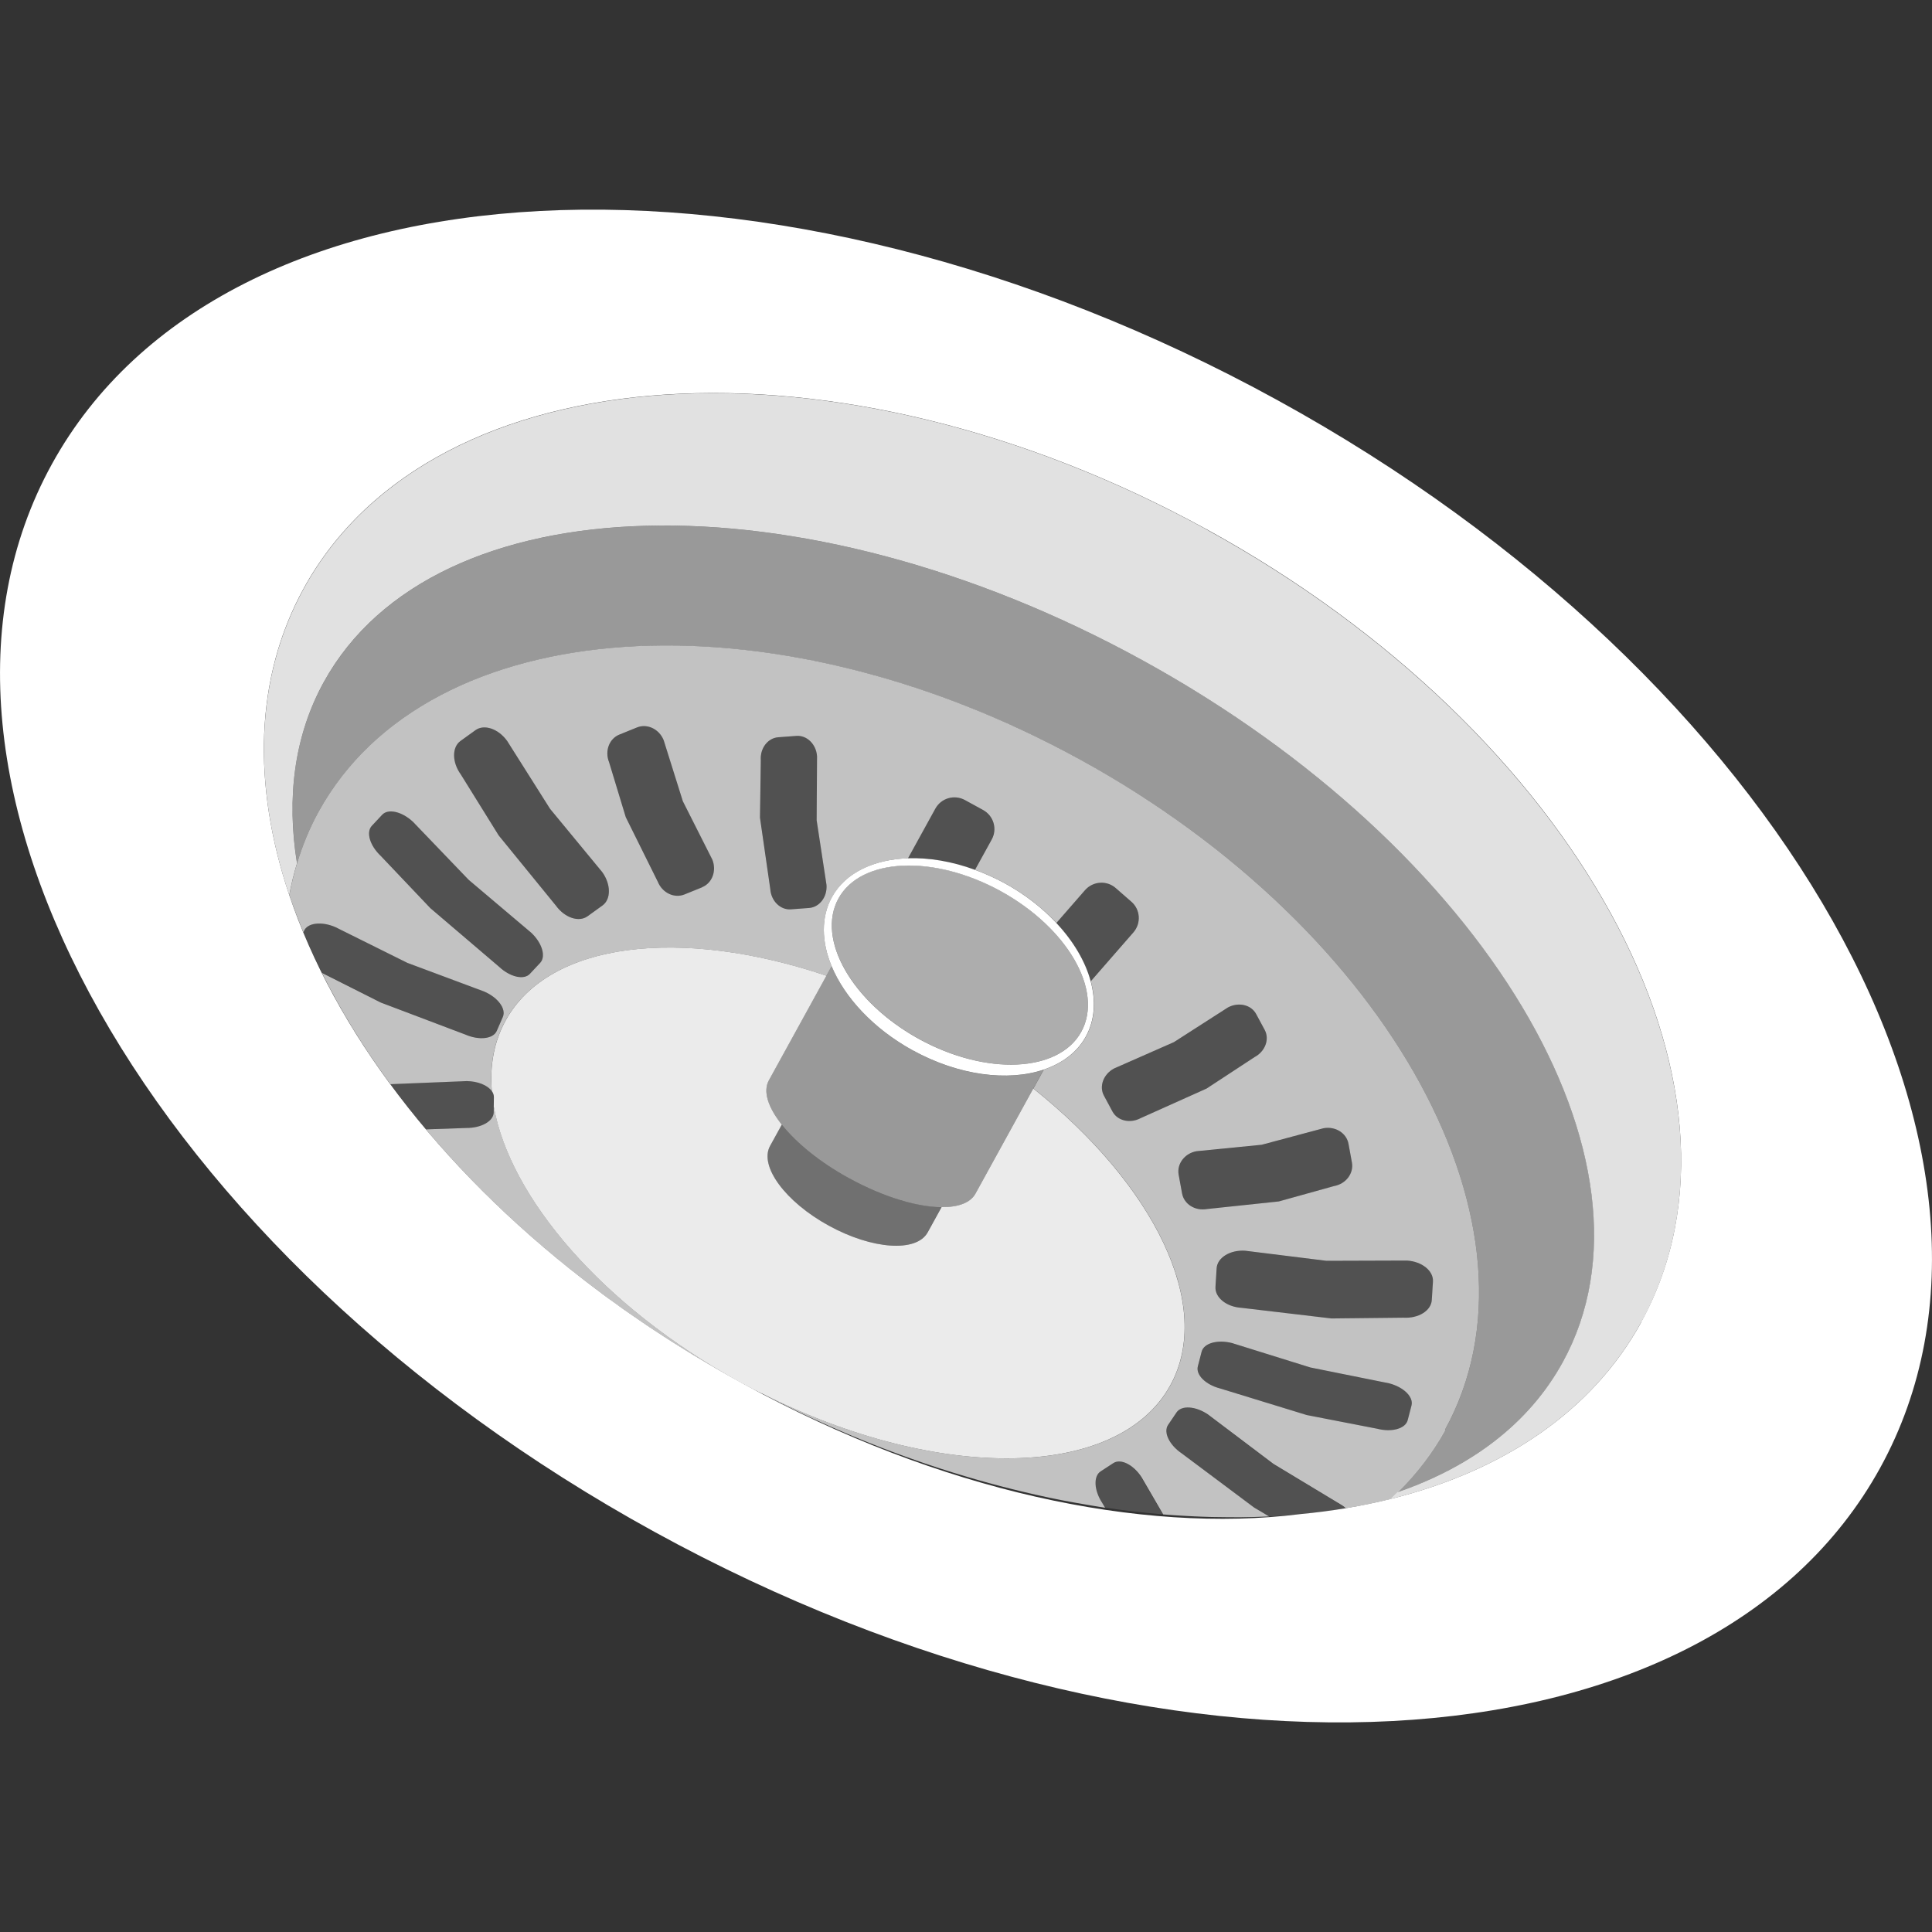 <svg viewBox="0 0 300 300" xmlns="http://www.w3.org/2000/svg"><rect x="0" y="0" width="300" height="300" fill="#333333" stroke="none"/><g fill="#fff"><path d="m 76.67 171.79 l -.01 .94 c -.02 1.36 -1.92 2.44 -4.26 2.42 l -6.26 .22 c 6.93 8.24 15.16 16.14 24.53 23.39 .07 .06 .14 .11 .22 .17 .92 .71 1.85 1.41 2.79 2.11 .22 .16 .44 .32 .66 .49 .8 .59 1.6 1.17 2.42 1.74 .31 .22 .61 .43 .92 .64 .74 .52 1.49 1.03 2.24 1.54 .36 .24 .72 .49 1.08 .73 .72 .48 1.44 .95 2.17 1.42 l 1.17 .75 c .72 .46 1.46 .91 2.19 1.37 .4 .25 .8 .49 1.2 .74 .78 .47 1.57 .94 2.36 1.4 .36 .21 .71 .42 1.07 .63 1.15 .66 2.31 1.32 3.49 1.97 .03 .02 .06 .03 .09 .05 -21.17 -11.65 -35.56 -28.52 -38.06 -42.71 z" opacity=".7"/><path d="m 224.36 222.05 c 17.04 -30.97 -8.3 -77.56 -56.59 -104.08 -48.29 -26.51 -101.26 -22.9 -118.3 8.07 -1.41 2.56 -2.5 5.24 -3.34 8 -.49 1.62 -.9 3.27 -1.2 4.95 .65 1.92 1.39 3.85 2.18 5.78 l .1 -.23 c .54 -1.25 2.72 -1.51 4.87 -.58 l 11.17 5.55 11.93 4.45 c 2.15 .93 3.45 2.7 2.9 3.95 l -.94 2.16 c -.54 1.25 -2.72 1.51 -4.87 .58 l -13.13 -4.97 -9.15 -4.61 c 2.9 5.82 6.45 11.61 10.63 17.28 l 11.86 -.48 c 1.75 .02 3.25 .66 3.88 1.55 -.33 -3.97 .34 -7.69 2.14 -10.95 6.75 -12.27 27.28 -14.55 49.82 -6.96 l .82 -1.48 c -1.57 -3.78 -1.68 -7.58 .05 -10.71 2.1 -3.82 6.5 -5.86 11.8 -6.04 l 4.25 -7.72 c .9 -1.63 2.95 -2.23 4.59 -1.33 l 2.83 1.55 c 1.63 .9 2.23 2.95 1.33 4.58 l -2.59 4.7 c 1.56 .57 3.11 1.26 4.65 2.1 3.14 1.72 5.83 3.84 7.99 6.15 l 4.44 -5.09 c 1.23 -1.4 3.36 -1.55 4.76 -.33 l 2.43 2.12 c 1.41 1.22 1.55 3.35 .33 4.76 l -6.62 7.59 c .82 3.06 .65 6.05 -.75 8.59 -1.35 2.46 -3.67 4.17 -6.55 5.14 l -1.61 2.93 c 18.8 14.99 28.07 33.73 21.27 46.1 -8.09 14.71 -35.97 15.07 -63.39 1.27 .58 .3 1.15 .61 1.73 .91 .38 .19 .75 .38 1.13 .57 1.62 .81 3.24 1.59 4.86 2.34 .29 .14 .59 .26 .88 .4 1.41 .65 2.83 1.27 4.24 1.87 .39 .17 .78 .34 1.17 .5 1.56 .65 3.12 1.28 4.68 1.88 .48 .18 .95 .36 1.43 .54 1.28 .48 2.57 .95 3.85 1.39 .4 .14 .8 .29 1.2 .42 1.48 .51 2.96 .98 4.43 1.44 .61 .19 1.21 .37 1.82 .55 1.25 .38 2.51 .73 3.76 1.08 .73 .2 1.46 .39 2.19 .58 1.02 .26 2.03 .52 3.05 .76 .69 .16 1.37 .33 2.06 .48 1.33 .3 2.65 .58 3.97 .84 .7 .14 1.4 .26 2.1 .39 .86 .16 1.72 .31 2.58 .45 .7 .12 1.4 .23 2.1 .34 h .01 l -.45 -.76 c -1.28 -1.96 -1.38 -4.15 -.24 -4.89 l 1.98 -1.29 c 1.14 -.74 3.1 .24 4.38 2.2 l 3.36 5.78 s .01 0 .01 0 c 1.1 .09 2.2 .16 3.29 .22 .5 .03 .99 .06 1.49 .08 .93 .04 1.85 .08 2.77 .1 .78 .02 1.55 .03 2.32 .03 .69 .01 1.39 .01 2.08 .01 1.47 -.02 2.92 -.05 4.36 -.12 h .13 l -2.34 -1.39 -11.24 -8.41 c -1.94 -1.31 -2.88 -3.29 -2.12 -4.42 l 1.32 -1.95 c .77 -1.13 2.96 -.98 4.89 .33 l 10.16 7.67 10.67 6.44 c .21 .14 .4 .29 .58 .45 2.39 -.4 4.72 -.87 7 -1.44 .38 -.35 .74 -.71 1.1 -1.07 2.88 -2.85 5.35 -6.05 7.33 -9.64 z m -140.47 -72.55 l -1.61 1.72 c -.93 .99 -3.07 .5 -4.78 -1.1 l -10.68 -9.11 -7.68 -8.09 c -1.71 -1.6 -2.33 -3.7 -1.4 -4.69 l 1.61 -1.72 c .93 -.99 3.07 -.5 4.78 1.1 l 8.63 8.99 9.72 8.22 c 1.71 1.6 2.33 3.7 1.4 4.69 z m 9.67 -8.9 l -2.33 1.68 c -1.35 .97 -3.55 .23 -4.92 -1.67 l -8.87 -10.88 -5.89 -9.48 c -1.37 -1.89 -1.39 -4.22 -.05 -5.19 l 2.33 -1.68 c 1.35 -.97 3.55 -.23 4.92 1.67 l 6.66 10.54 8.1 9.82 c 1.37 1.89 1.39 4.22 .05 5.19 z m 15.47 -2.82 l -2.74 1.11 c -1.58 .64 -3.43 -.23 -4.14 -1.96 l -4.98 -10.04 -2.59 -8.53 c -.7 -1.73 .01 -3.65 1.59 -4.29 l 2.74 -1.11 c 1.58 -.64 3.43 .23 4.14 1.96 l 2.98 9.49 4.58 9.07 c .7 1.73 -.01 3.65 -1.59 4.29 z m 16.6 3.21 l -2.82 .21 c -1.63 .12 -3.07 -1.29 -3.2 -3.15 l -1.6 -11.08 .13 -8.91 c -.14 -1.86 1.08 -3.46 2.71 -3.58 l 2.82 -.21 c 1.63 -.12 3.07 1.29 3.2 3.15 l -.06 9.95 1.53 10.04 c .14 1.86 -1.08 3.46 -2.71 3.58 z m 96.88 58.01 l -.18 2.87 c -.1 1.66 -2.08 2.88 -4.41 2.74 l -11.17 .12 -13.96 -1.65 c -2.34 -.14 -4.15 -1.6 -4.05 -3.26 l .18 -2.87 c .1 -1.66 2.08 -2.88 4.41 -2.74 l 12.65 1.57 12.48 -.04 c 2.34 .14 4.15 1.6 4.05 3.26 z m -49.76 -26.39 l -1.34 -2.49 c -.77 -1.44 -.07 -3.32 1.57 -4.2 l 9.31 -4.1 8.38 -5.38 c 1.64 -.88 3.6 -.43 4.38 1.01 l 1.34 2.49 c .77 1.44 .07 3.32 -1.57 4.2 l -7.46 4.89 -10.23 4.59 c -1.64 .88 -3.6 .43 -4.38 -1.01 z m 10.8 12.69 l -.53 -2.9 c -.3 -1.68 .94 -3.31 2.77 -3.64 l 10.12 -1 9.62 -2.57 c 1.84 -.33 3.57 .76 3.87 2.44 l .53 2.9 c .3 1.68 -.94 3.31 -2.77 3.64 l -8.59 2.39 -11.15 1.18 c -1.84 .33 -3.57 -.76 -3.87 -2.44 z m 30.33 36.56 l -10.96 -2.13 -13.43 -4.12 c -2.27 -.58 -3.83 -2.12 -3.49 -3.44 l .59 -2.28 c .34 -1.32 2.45 -1.92 4.72 -1.34 l 12.16 3.79 12.22 2.46 c 2.27 .58 3.83 2.12 3.49 3.44 l -.59 2.28 c -.34 1.32 -2.45 1.92 -4.72 1.34 z" opacity=".7"/><path d="m 187.39 82.23 c -57.34 -31.48 -120.11 -27.4 -140.2 9.12 -7.68 13.95 -7.99 30.62 -2.27 47.65 .3 -1.68 .71 -3.33 1.2 -4.95 -1.65 -10.17 -.43 -19.79 4.15 -28.12 17.08 -31.05 74 -32.58 127.12 -3.41 53.13 29.16 82.34 77.97 65.26 109.02 -5.23 9.5 -14.19 16.22 -25.63 20.16 -.36 .36 -.73 .72 -1.1 1.07 17.39 -4.32 31.25 -13.51 38.91 -27.42 20.09 -36.51 -10.11 -91.63 -67.45 -123.11 z" opacity=".85"/><path d="m 167.77 117.98 c 48.29 26.51 73.63 73.11 56.59 104.08 -1.97 3.59 -4.45 6.79 -7.33 9.64 11.43 -3.94 20.4 -10.66 25.63 -20.16 17.08 -31.05 -12.13 -79.86 -65.26 -109.02 s -110.04 -27.64 -127.12 3.41 c -4.59 8.33 -5.81 17.95 -4.15 28.12 .84 -2.76 1.93 -5.44 3.34 -8 17.04 -30.97 70 -34.58 118.3 -8.07 z" opacity=".5"/><path d="m 198.35 62.13 c -78.4 -43.04 -163.6 -38.59 -190.3 9.95 -26.7 48.53 15.21 122.76 93.6 165.8 78.4 43.04 163.6 38.58 190.3 -9.95 s -15.21 -122.76 -93.6 -165.8 z m 56.49 143.21 c -7.66 13.91 -21.52 23.1 -38.91 27.42 -4.46 1.11 -9.14 1.89 -14.02 2.35 -24.65 3.08 -56.12 -3.56 -86.37 -20.17 -.12 -.06 -.23 -.13 -.34 -.19 -.12 -.07 -.25 -.13 -.37 -.2 -.03 -.02 -.07 -.04 -.1 -.06 s -.06 -.03 -.09 -.05 c -1.18 -.65 -2.34 -1.3 -3.49 -1.97 -.36 -.21 -.71 -.42 -1.07 -.63 -.79 -.46 -1.58 -.93 -2.36 -1.4 -.4 -.24 -.8 -.49 -1.2 -.74 -.73 -.45 -1.47 -.91 -2.19 -1.37 -.39 -.25 -.78 -.5 -1.17 -.75 -.73 -.47 -1.45 -.94 -2.17 -1.42 -.36 -.24 -.72 -.48 -1.08 -.73 -.75 -.51 -1.5 -1.02 -2.24 -1.54 -.31 -.21 -.61 -.43 -.92 -.64 -.81 -.58 -1.62 -1.16 -2.42 -1.74 -.22 -.16 -.44 -.32 -.66 -.49 -.94 -.7 -1.87 -1.4 -2.79 -2.11 -.07 -.06 -.15 -.11 -.22 -.17 -22.73 -17.59 -38.76 -38.95 -45.75 -59.77 -5.72 -17.03 -5.41 -33.7 2.27 -47.65 20.09 -36.51 82.86 -40.59 140.2 -9.12 s 87.54 86.59 67.45 123.11 z"/><path d="m 118.33 216.39 c 27.41 13.8 55.29 13.44 63.39 -1.27 6.81 -12.37 -2.47 -31.1 -21.27 -46.1 l -8.99 16.34 c -.79 1.43 -2.69 2.1 -5.25 2.08 l -2.16 3.92 c -1.73 3.14 -8.6 2.67 -15.36 -1.04 s -10.84 -9.26 -9.11 -12.39 l 1.82 -3.3 c -2.12 -2.66 -2.96 -5.15 -2.01 -6.87 l 8.94 -16.25 c -22.54 -7.6 -43.07 -5.32 -49.82 6.96 -1.8 3.27 -2.47 6.98 -2.14 10.95 .21 .3 .33 .63 .32 .97 l -.02 1.42 c 2.5 14.18 16.89 31.05 38.06 42.71 .03 .02 .07 .04 .1 .06 .12 .07 .25 .13 .37 .2 1.04 .57 2.08 1.11 3.13 1.63 z" opacity=".9"/><path d="m 151.38 135.06 l 2.59 -4.7 c .9 -1.63 .3 -3.68 -1.33 -4.58 l -2.83 -1.55 c -1.63 -.9 -3.69 -.3 -4.59 1.33 l -4.25 7.72 c 3.24 -.11 6.81 .47 10.4 1.79 z" opacity=".15"/><path d="m 175.98 144.77 c 1.23 -1.4 1.08 -3.54 -.33 -4.76 l -2.43 -2.12 c -1.41 -1.22 -3.54 -1.08 -4.76 .33 l -4.44 5.09 c 2.67 2.85 4.51 5.98 5.34 9.05 z" opacity=".15"/><path d="m 194.82 164.15 c 1.64 -.88 2.35 -2.76 1.57 -4.2 l -1.34 -2.49 c -.77 -1.44 -2.73 -1.89 -4.38 -1.01 l -8.38 5.38 -9.31 4.1 c -1.64 .88 -2.35 2.76 -1.57 4.2 l 1.34 2.49 c .77 1.44 2.73 1.89 4.38 1.01 l 10.23 -4.59 z" opacity=".15"/><path d="m 187.43 187.75 l 11.15 -1.18 8.59 -2.39 c 1.84 -.33 3.08 -1.96 2.77 -3.64 l -.53 -2.9 c -.3 -1.68 -2.04 -2.77 -3.87 -2.44 l -9.62 2.57 -10.12 1 c -1.84 .33 -3.08 1.96 -2.77 3.64 l .53 2.9 c .3 1.68 2.04 2.77 3.87 2.44 z" opacity=".15"/><path d="m 193.35 194.22 c -2.34 -.14 -4.31 1.09 -4.41 2.74 l -.18 2.87 c -.1 1.66 1.71 3.11 4.05 3.26 l 13.96 1.65 11.17 -.12 c 2.34 .14 4.31 -1.09 4.41 -2.74 l .18 -2.87 c .1 -1.66 -1.71 -3.11 -4.05 -3.26 l -12.48 .04 z" opacity=".15"/><path d="m 218.6 220.53 l .59 -2.28 c .34 -1.32 -1.22 -2.86 -3.49 -3.44 l -12.22 -2.46 -12.16 -3.79 c -2.27 -.58 -4.38 .02 -4.72 1.34 l -.59 2.28 c -.34 1.32 1.22 2.86 3.49 3.44 l 13.43 4.12 10.96 2.13 c 2.27 .58 4.38 -.02 4.72 -1.34 z" opacity=".15"/><path d="m 126.88 117.42 c -.14 -1.86 -1.57 -3.27 -3.2 -3.15 l -2.82 .21 c -1.63 .12 -2.84 1.72 -2.71 3.58 l -.13 8.91 1.6 11.08 c .14 1.86 1.57 3.27 3.2 3.15 l 2.82 -.21 c 1.63 -.12 2.84 -1.72 2.71 -3.58 l -1.53 -10.04 z" opacity=".15"/><path d="m 106.04 124.42 l -2.98 -9.49 c -.7 -1.73 -2.56 -2.6 -4.14 -1.96 l -2.74 1.11 c -1.58 .64 -2.29 2.56 -1.59 4.29 l 2.59 8.53 4.98 10.04 c .7 1.73 2.56 2.6 4.14 1.96 l 2.74 -1.11 c 1.58 -.64 2.29 -2.56 1.59 -4.29 l -4.58 -9.07 z" opacity=".15"/><path d="m 85.41 125.59 l -6.66 -10.54 c -1.37 -1.89 -3.57 -2.64 -4.92 -1.67 l -2.33 1.68 c -1.35 .97 -1.33 3.3 .05 5.19 l 5.89 9.48 8.87 10.88 c 1.37 1.89 3.57 2.64 4.92 1.67 l 2.33 -1.68 c 1.35 -.97 1.33 -3.3 -.05 -5.19 z" opacity=".15"/><path d="m 72.77 136.59 l -8.63 -8.99 c -1.71 -1.6 -3.85 -2.09 -4.78 -1.1 l -1.61 1.72 c -.93 .99 -.31 3.09 1.4 4.69 l 7.68 8.09 10.68 9.11 c 1.71 1.6 3.85 2.09 4.78 1.1 l 1.61 -1.72 c .93 -.99 .31 -3.09 -1.4 -4.69 l -9.72 -8.22 z" opacity=".15"/><path d="m 208.35 233.75 l -10.67 -6.44 -10.16 -7.67 c -1.94 -1.31 -4.13 -1.46 -4.89 -.33 l -1.32 1.95 c -.77 1.13 .18 3.1 2.12 4.42 l 11.24 8.41 2.34 1.39 c 1.66 -.08 3.29 -.2 4.91 -.35 2.39 -.23 4.73 -.54 7.02 -.92 -.18 -.16 -.38 -.31 -.58 -.45 z" opacity=".15"/><path d="m 171.62 234.11 c 3 .45 5.97 .79 8.9 1.03 h .04 s -3.36 -5.78 -3.36 -5.78 c -1.28 -1.96 -3.24 -2.94 -4.38 -2.2 l -1.98 1.29 c -1.14 .74 -1.03 2.93 .24 4.89 l .45 .76 c .03 0 .06 .01 .08 .01 z" opacity=".15"/><path d="m 59.14 155.67 l 13.13 4.97 c 2.15 .93 4.33 .67 4.87 -.58 l .94 -2.16 c .54 -1.25 -.76 -3.02 -2.9 -3.95 l -11.93 -4.45 -11.17 -5.55 c -2.15 -.93 -4.33 -.67 -4.87 .58 l -.1 .23 c .87 2.1 1.84 4.19 2.89 6.29 l 9.15 4.61 z" opacity=".15"/><path d="m 72.39 175.15 c 2.34 .03 4.25 -1.06 4.26 -2.42 l .01 -.94 .02 -1.42 c 0 -.34 -.11 -.67 -.32 -.97 -.63 -.89 -2.13 -1.53 -3.88 -1.55 l -11.86 .48 c 1.74 2.37 3.57 4.71 5.52 7.03 l 6.26 -.22 z" opacity=".15"/><path d="m 121.39 174.63 l -1.82 3.3 c -1.73 3.14 2.36 8.68 9.11 12.39 6.76 3.71 13.63 4.18 15.36 1.04 l 2.16 -3.92 c -3.79 -.03 -9.03 -1.56 -14.32 -4.47 -4.56 -2.5 -8.25 -5.52 -10.5 -8.35 z" opacity=".3"/><path d="m 121.39 174.63 c 2.25 2.83 5.93 5.85 10.5 8.35 5.29 2.9 10.53 4.44 14.32 4.47 2.56 .02 4.47 -.65 5.25 -2.08 l 8.99 -16.34 1.61 -2.93 c -5.52 1.86 -13.15 .95 -20.3 -2.98 -6.13 -3.37 -10.59 -8.21 -12.62 -13.09 l -.82 1.48 -8.94 16.25 c -.95 1.72 -.1 4.21 2.01 6.87 z" opacity=".5"/><path d="m 141.76 163.11 c 7.16 3.93 14.78 4.84 20.3 2.98 2.88 -.97 5.2 -2.68 6.55 -5.14 1.4 -2.55 1.57 -5.53 .75 -8.59 -.83 -3.07 -2.67 -6.2 -5.34 -9.05 -2.16 -2.31 -4.85 -4.43 -7.99 -6.15 -1.54 -.84 -3.1 -1.53 -4.65 -2.1 -3.6 -1.32 -7.16 -1.9 -10.4 -1.79 -5.29 .19 -9.7 2.22 -11.8 6.04 -1.72 3.13 -1.62 6.93 -.05 10.71 2.03 4.87 6.49 9.72 12.62 13.09 z m -11.56 -23.6 c 3.49 -6.34 14.76 -6.85 25.17 -1.14 10.41 5.72 16.02 15.49 12.53 21.84 -3.49 6.34 -14.76 6.85 -25.17 1.14 -10.41 -5.72 -16.02 -15.49 -12.53 -21.84 z"/><path d="m 142.73 161.34 c 10.41 5.72 21.68 5.21 25.17 -1.14 3.49 -6.34 -2.12 -16.12 -12.53 -21.84 s -21.68 -5.21 -25.17 1.14 c -3.49 6.34 2.12 16.12 12.53 21.84 z" opacity=".6"/></g></svg>